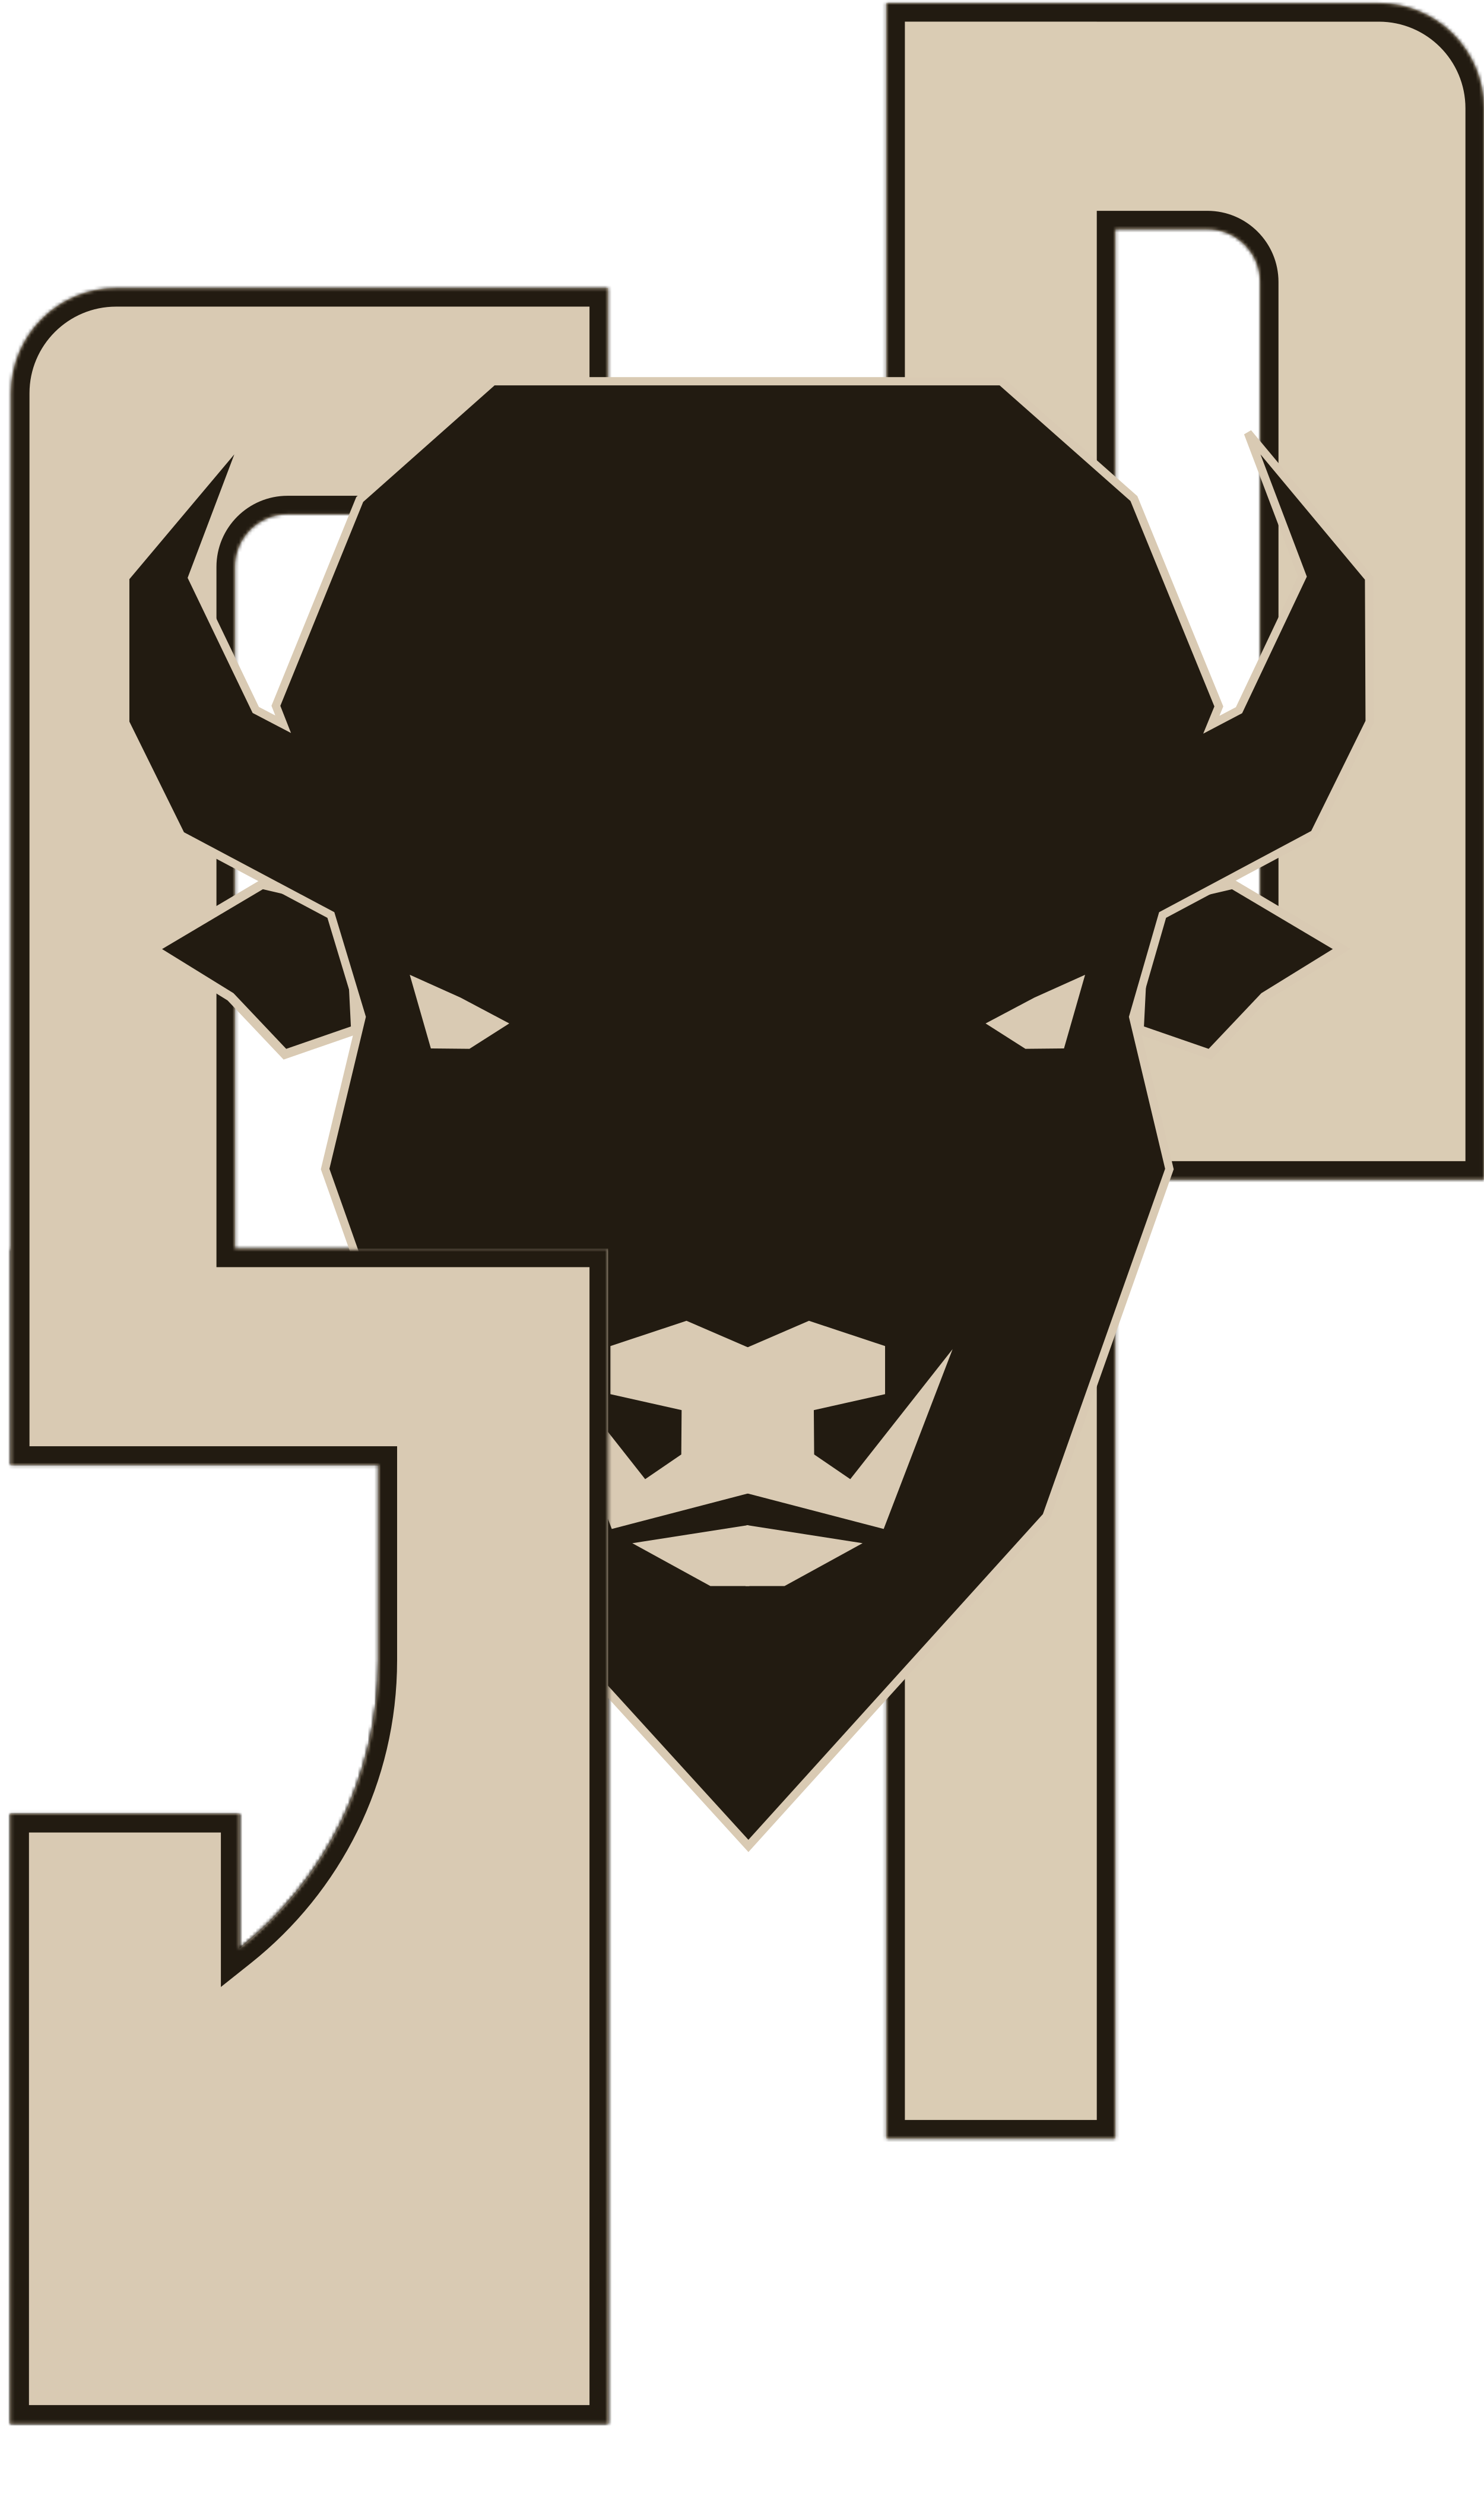 <?xml version="1.0" encoding="UTF-8"?>
<svg xmlns="http://www.w3.org/2000/svg" width="450" height="758" viewBox="0 0 450 758" fill="none">
  <mask id="path-1-inside-1_300_780" fill="white">
    <path d="M338.209 0.945H418.102C435.716 0.945 449.996 15.224 449.996 32.839V357.678H338.52L338.209 357.357V648.386H268.766V0.944H338.209V0.945ZM338.209 69.544V292.127H382.054V85.491C382.054 76.684 374.914 69.544 366.106 69.544H338.209Z"></path>
  </mask>
  <path d="M338.209 0.945H418.102C435.716 0.945 449.996 15.224 449.996 32.839V357.678H338.52L338.209 357.357V648.386H268.766V0.944H338.209V0.945ZM338.209 69.544V292.127H382.054V85.491C382.054 76.684 374.914 69.544 366.106 69.544H338.209Z" fill="#DACCB4"></path>
  <path d="M338.209 0.945H332.584V6.57H338.209V0.945ZM449.996 32.839L455.621 32.839L455.621 32.839L449.996 32.839ZM449.996 357.678V363.303H455.621V357.678H449.996ZM338.52 357.678L334.481 361.593L336.138 363.303H338.52V357.678ZM338.209 357.357L342.248 353.442L332.584 343.475V357.357H338.209ZM338.209 648.386V654.011H343.834V648.386H338.209ZM268.766 648.386H263.141V654.011H268.766V648.386ZM268.766 0.944V-4.681H263.141V0.944H268.766ZM338.209 0.944H343.834V-4.681H338.209V0.944ZM338.209 69.544V63.919H332.584V69.544H338.209ZM338.209 292.127H332.584V297.752H338.209V292.127ZM382.054 292.127V297.752H387.679V292.127H382.054ZM366.106 69.544L366.106 63.919H366.106V69.544ZM338.209 0.945V6.57H418.102V0.945V-4.68H338.209V0.945ZM418.102 0.945V6.57C432.61 6.57 444.371 18.331 444.371 32.839L449.996 32.839L455.621 32.839C455.621 12.117 438.823 -4.68 418.102 -4.68V0.945ZM449.996 32.839H444.371V357.678H449.996H455.621V32.839H449.996ZM449.996 357.678V352.053H338.52V357.678V363.303H449.996V357.678ZM338.52 357.678L342.558 353.762L342.248 353.442L338.209 357.357L334.17 361.273L334.481 361.593L338.52 357.678ZM338.209 357.357H332.584V648.386H338.209H343.834V357.357H338.209ZM338.209 648.386V642.761H268.766V648.386V654.011H338.209V648.386ZM268.766 648.386H274.391V0.944H268.766H263.141V648.386H268.766ZM268.766 0.944V6.569H338.209V0.944V-4.681H268.766V0.944ZM338.209 0.944H332.584V0.945H338.209H343.834V0.944H338.209ZM338.209 69.544H332.584V292.127H338.209H343.834V69.544H338.209ZM338.209 292.127V297.752H382.054V292.127V286.502H338.209V292.127ZM382.054 292.127H387.679V85.491H382.054H376.429V292.127H382.054ZM382.054 85.491H387.679C387.679 73.577 378.02 63.919 366.106 63.919L366.106 69.544L366.106 75.169C371.807 75.169 376.429 79.791 376.429 85.491H382.054ZM366.106 69.544V63.919H338.209V69.544V75.169H366.106V69.544Z" fill="#221B11" mask="url(#path-1-inside-1_300_780)"></path>
  <mask id="path-3-inside-2_300_780" fill="white">
    <path d="M184.381 734.784H3.16V549.93H72.603V590.733C98.311 570.282 114.794 538.731 114.794 503.328V444.074H3.316V119.236C3.316 101.621 17.596 87.342 35.211 87.341H184.381V734.784ZM87.206 155.94C78.399 155.94 71.259 163.08 71.259 171.887V378.524H184.381L184.369 155.94H87.206Z"></path>
  </mask>
  <path d="M184.381 734.784H3.16V549.93H72.603V590.733C98.311 570.282 114.794 538.731 114.794 503.328V444.074H3.316V119.236C3.316 101.621 17.596 87.342 35.211 87.341H184.381V734.784ZM87.206 155.94C78.399 155.94 71.259 163.08 71.259 171.887V378.524H184.381L184.369 155.94H87.206Z" fill="#D9CAB3"></path>
  <path d="M184.381 734.784V740.409H190.006V734.784H184.381ZM3.16 734.784H-2.465V740.409H3.16V734.784ZM3.16 549.93V544.305H-2.465V549.93H3.16ZM72.603 549.93H78.228V544.305H72.603V549.93ZM72.603 590.733H66.978V602.395L76.105 595.135L72.603 590.733ZM114.794 503.328L120.419 503.328V503.328H114.794ZM114.794 444.074H120.419V438.449H114.794V444.074ZM3.316 444.074H-2.309V449.699H3.316V444.074ZM3.316 119.236L-2.309 119.236V119.236H3.316ZM35.211 87.341L35.211 81.716L35.211 81.716L35.211 87.341ZM184.381 87.341H190.006V81.716H184.381V87.341ZM87.206 155.94L87.206 150.315L87.206 150.315L87.206 155.94ZM71.259 171.887L65.634 171.887V171.887H71.259ZM71.259 378.524H65.634V384.149H71.259V378.524ZM184.381 378.524V384.149H190.006L190.006 378.524L184.381 378.524ZM184.369 155.94L189.994 155.94L189.994 150.315H184.369V155.94ZM184.381 734.784V729.159H3.16V734.784V740.409H184.381V734.784ZM3.16 734.784H8.785V549.93H3.16H-2.465V734.784H3.16ZM3.16 549.93V555.555H72.603V549.93V544.305H3.16V549.93ZM72.603 549.93H66.978V590.733H72.603H78.228V549.93H72.603ZM72.603 590.733L76.105 595.135C103.097 573.663 120.419 540.518 120.419 503.328L114.794 503.328L109.169 503.328C109.169 536.944 93.526 566.901 69.102 586.331L72.603 590.733ZM114.794 503.328H120.419V444.074H114.794H109.169V503.328H114.794ZM114.794 444.074V438.449H3.316V444.074V449.699H114.794V444.074ZM3.316 444.074H8.941V119.236H3.316H-2.309V444.074H3.316ZM3.316 119.236L8.941 119.236C8.941 104.728 20.703 92.966 35.211 92.966L35.211 87.341L35.211 81.716C14.49 81.717 -2.309 98.515 -2.309 119.236L3.316 119.236ZM35.211 87.341V92.966H184.381V87.341V81.716H35.211V87.341ZM184.381 87.341H178.756V734.784H184.381H190.006V87.341H184.381ZM87.206 155.94L87.206 150.315C75.293 150.315 65.634 159.974 65.634 171.887L71.259 171.887L76.884 171.887C76.884 166.187 81.506 161.565 87.206 161.565L87.206 155.94ZM71.259 171.887H65.634V378.524H71.259H76.884V171.887H71.259ZM71.259 378.524V384.149H184.381V378.524V372.899H71.259V378.524ZM184.381 378.524L190.006 378.524L189.994 155.94L184.369 155.94L178.744 155.94L178.756 378.524L184.381 378.524ZM184.369 155.94V150.315H87.206V155.94V161.565H184.369V155.94Z" fill="#221B11" mask="url(#path-3-inside-2_300_780)"></path>
  <path d="M373.807 268.113L406.863 287.724L383.384 302.219L366.898 319.63L345.426 312.2L347.326 274.302L373.807 268.113Z" fill="#221B11" stroke="#D9CAB3" stroke-width="2.812" stroke-miterlimit="10"></path>
  <path d="M79.478 268.113L46.422 287.724L69.901 302.219L86.387 319.63L107.859 312.2L105.959 274.302L79.478 268.113Z" fill="#221B11" stroke="#D9CAB3" stroke-width="2.812" stroke-miterlimit="10"></path>
  <path d="M303.585 115.59H149.503L109.078 151.442L83.662 213.995L85.853 219.582L77.555 215.248L58.255 175.141L74.817 131.338L37.984 175.141V219.081L54.848 253.247L100.331 277.426L109.653 308.327L98.592 354.438L135.884 459.723L226.941 559.672L317.333 459.723L354.605 354.438L343.614 308.327L352.534 277.426L398.547 252.862L415.323 218.834L415.141 175.3L378.414 131.24L394.918 174.776L375.711 215.324L367.317 219.735L369.593 214.186L343.841 151.159L303.585 115.59Z" fill="#221B11" stroke="#D9CAB3" stroke-width="2.5"></path>
  <path d="M126.441 298.071L131.716 316.48L141.947 316.586L151.638 310.412L139.044 303.735L126.441 298.071Z" fill="#D9CAB3" stroke="#D9CAB3" stroke-width="2.812" stroke-miterlimit="10"></path>
  <path d="M326.853 298.073L321.578 316.481L311.347 316.587L301.656 310.413L314.251 303.737L326.853 298.073Z" fill="#D9CAB3" stroke="#D9CAB3" stroke-width="2.812" stroke-miterlimit="10"></path>
  <path d="M226.848 410.061L208.105 401.96L186.488 409.132V421.572L208.105 426.414L207.991 441.731L195.343 450.372L169.234 417.202L186.374 461.89L227.221 451.24" fill="#D9CAB3"></path>
  <path d="M226.848 410.061L208.105 401.96L186.488 409.132V421.572L208.105 426.414L207.991 441.731L195.343 450.372L169.234 417.202L186.374 461.89L227.221 451.24" stroke="#D9CAB3" stroke-width="2.812" stroke-miterlimit="10"></path>
  <path d="M226.619 410.061L245.362 401.96L266.979 409.132V421.572L245.362 426.414L245.476 441.731L258.124 450.372L284.233 417.202L267.1 461.89L226.246 451.24" fill="#D9CAB3"></path>
  <path d="M226.619 410.061L245.362 401.96L266.979 409.132V421.572L245.362 426.414L245.476 441.731L258.124 450.372L284.233 417.202L267.1 461.89L226.246 451.24" stroke="#D9CAB3" stroke-width="2.812" stroke-miterlimit="10"></path>
  <path d="M227.111 463.792L196.031 468.641L215.778 479.474H227.232" fill="#D9CAB3"></path>
  <path d="M227.111 463.792L196.031 468.641L215.778 479.474H227.232" stroke="#D9CAB3" stroke-width="2.812" stroke-miterlimit="10"></path>
  <path d="M226.192 463.792L257.272 468.641L237.525 479.474H226.07" fill="#D9CAB3"></path>
  <path d="M226.192 463.792L257.272 468.641L237.525 479.474H226.07" stroke="#D9CAB3" stroke-width="2.812" stroke-miterlimit="10"></path>
  <mask id="mask0_300_780" style="mask-type:alpha" maskUnits="userSpaceOnUse" x="0" y="378" width="209" height="380">
    <path d="M205.457 381.542V754.029L3.16 739.498L3.162 381.542H205.457Z" fill="#D9D9D9" stroke="#221B11" stroke-width="5.625"></path>
  </mask>
  <g mask="url(#mask0_300_780)">
    <mask id="path-19-inside-3_300_780" fill="white">
      <path d="M184.381 734.828H3.316V734.826H3.16V549.973H72.603V590.776C98.311 570.326 114.794 538.774 114.794 503.371V444.117H3.316V119.279C3.317 101.665 17.597 87.385 35.211 87.385H184.381V734.828ZM87.206 155.984C78.399 155.985 71.259 163.125 71.259 171.932V378.567H184.381L184.369 155.984H87.206Z"></path>
    </mask>
    <path d="M184.381 734.828H3.316V734.826H3.16V549.973H72.603V590.776C98.311 570.326 114.794 538.774 114.794 503.371V444.117H3.316V119.279C3.317 101.665 17.597 87.385 35.211 87.385H184.381V734.828ZM87.206 155.984C78.399 155.985 71.259 163.125 71.259 171.932V378.567H184.381L184.369 155.984H87.206Z" fill="#D9CAB3"></path>
    <path d="M184.381 734.828V740.453H190.006V734.828H184.381ZM3.316 734.828H-2.309V740.453H3.316V734.828ZM3.316 734.826H8.941V729.201H3.316V734.826ZM3.16 734.826H-2.465V740.451H3.16V734.826ZM3.16 549.973V544.348H-2.465V549.973H3.16ZM72.603 549.973H78.228V544.348H72.603V549.973ZM72.603 590.776H66.978V602.439L76.105 595.178L72.603 590.776ZM114.794 444.117H120.419V438.492H114.794V444.117ZM3.316 444.117H-2.309V449.742H3.316V444.117ZM3.316 119.279L-2.309 119.279V119.279H3.316ZM35.211 87.385L35.211 81.76L35.211 81.76L35.211 87.385ZM184.381 87.385H190.006V81.76H184.381V87.385ZM87.206 155.984L87.206 150.359L87.206 150.359L87.206 155.984ZM71.259 171.932L65.634 171.932V171.932H71.259ZM71.259 378.567H65.634V384.192H71.259V378.567ZM184.381 378.567V384.192H190.006L190.006 378.567L184.381 378.567ZM184.369 155.984L189.994 155.984L189.994 150.359H184.369V155.984ZM184.381 734.828V729.203H3.316V734.828V740.453H184.381V734.828ZM3.316 734.828H8.941V734.826H3.316H-2.309V734.828H3.316ZM3.316 734.826V729.201H3.16V734.826V740.451H3.316V734.826ZM3.16 734.826H8.785V549.973H3.16H-2.465V734.826H3.16ZM3.16 549.973V555.598H72.603V549.973V544.348H3.16V549.973ZM72.603 549.973H66.978V590.776H72.603H78.228V549.973H72.603ZM72.603 590.776L76.105 595.178C103.097 573.707 120.419 540.561 120.419 503.371H114.794H109.169C109.169 536.987 93.526 566.945 69.102 586.374L72.603 590.776ZM114.794 503.371H120.419V444.117H114.794H109.169V503.371H114.794ZM114.794 444.117V438.492H3.316V444.117V449.742H114.794V444.117ZM3.316 444.117H8.941V119.279H3.316H-2.309V444.117H3.316ZM3.316 119.279L8.941 119.279C8.942 104.772 20.703 93.01 35.211 93.01L35.211 87.385L35.211 81.76C14.49 81.76 -2.308 98.558 -2.309 119.279L3.316 119.279ZM35.211 87.385V93.01H184.381V87.385V81.76H35.211V87.385ZM184.381 87.385H178.756V734.828H184.381H190.006V87.385H184.381ZM87.206 155.984L87.206 150.359C75.293 150.36 65.634 160.018 65.634 171.932L71.259 171.932L76.884 171.932C76.884 166.231 81.506 161.61 87.206 161.609L87.206 155.984ZM71.259 171.932H65.634V378.567H71.259H76.884V171.932H71.259ZM71.259 378.567V384.192H184.381V378.567V372.942H71.259V378.567ZM184.381 378.567L190.006 378.567L189.994 155.984L184.369 155.984L178.744 155.985L178.756 378.568L184.381 378.567ZM184.369 155.984V150.359H87.206V155.984V161.609H184.369V155.984Z" fill="#221B11" mask="url(#path-19-inside-3_300_780)"></path>
  </g>
</svg>
